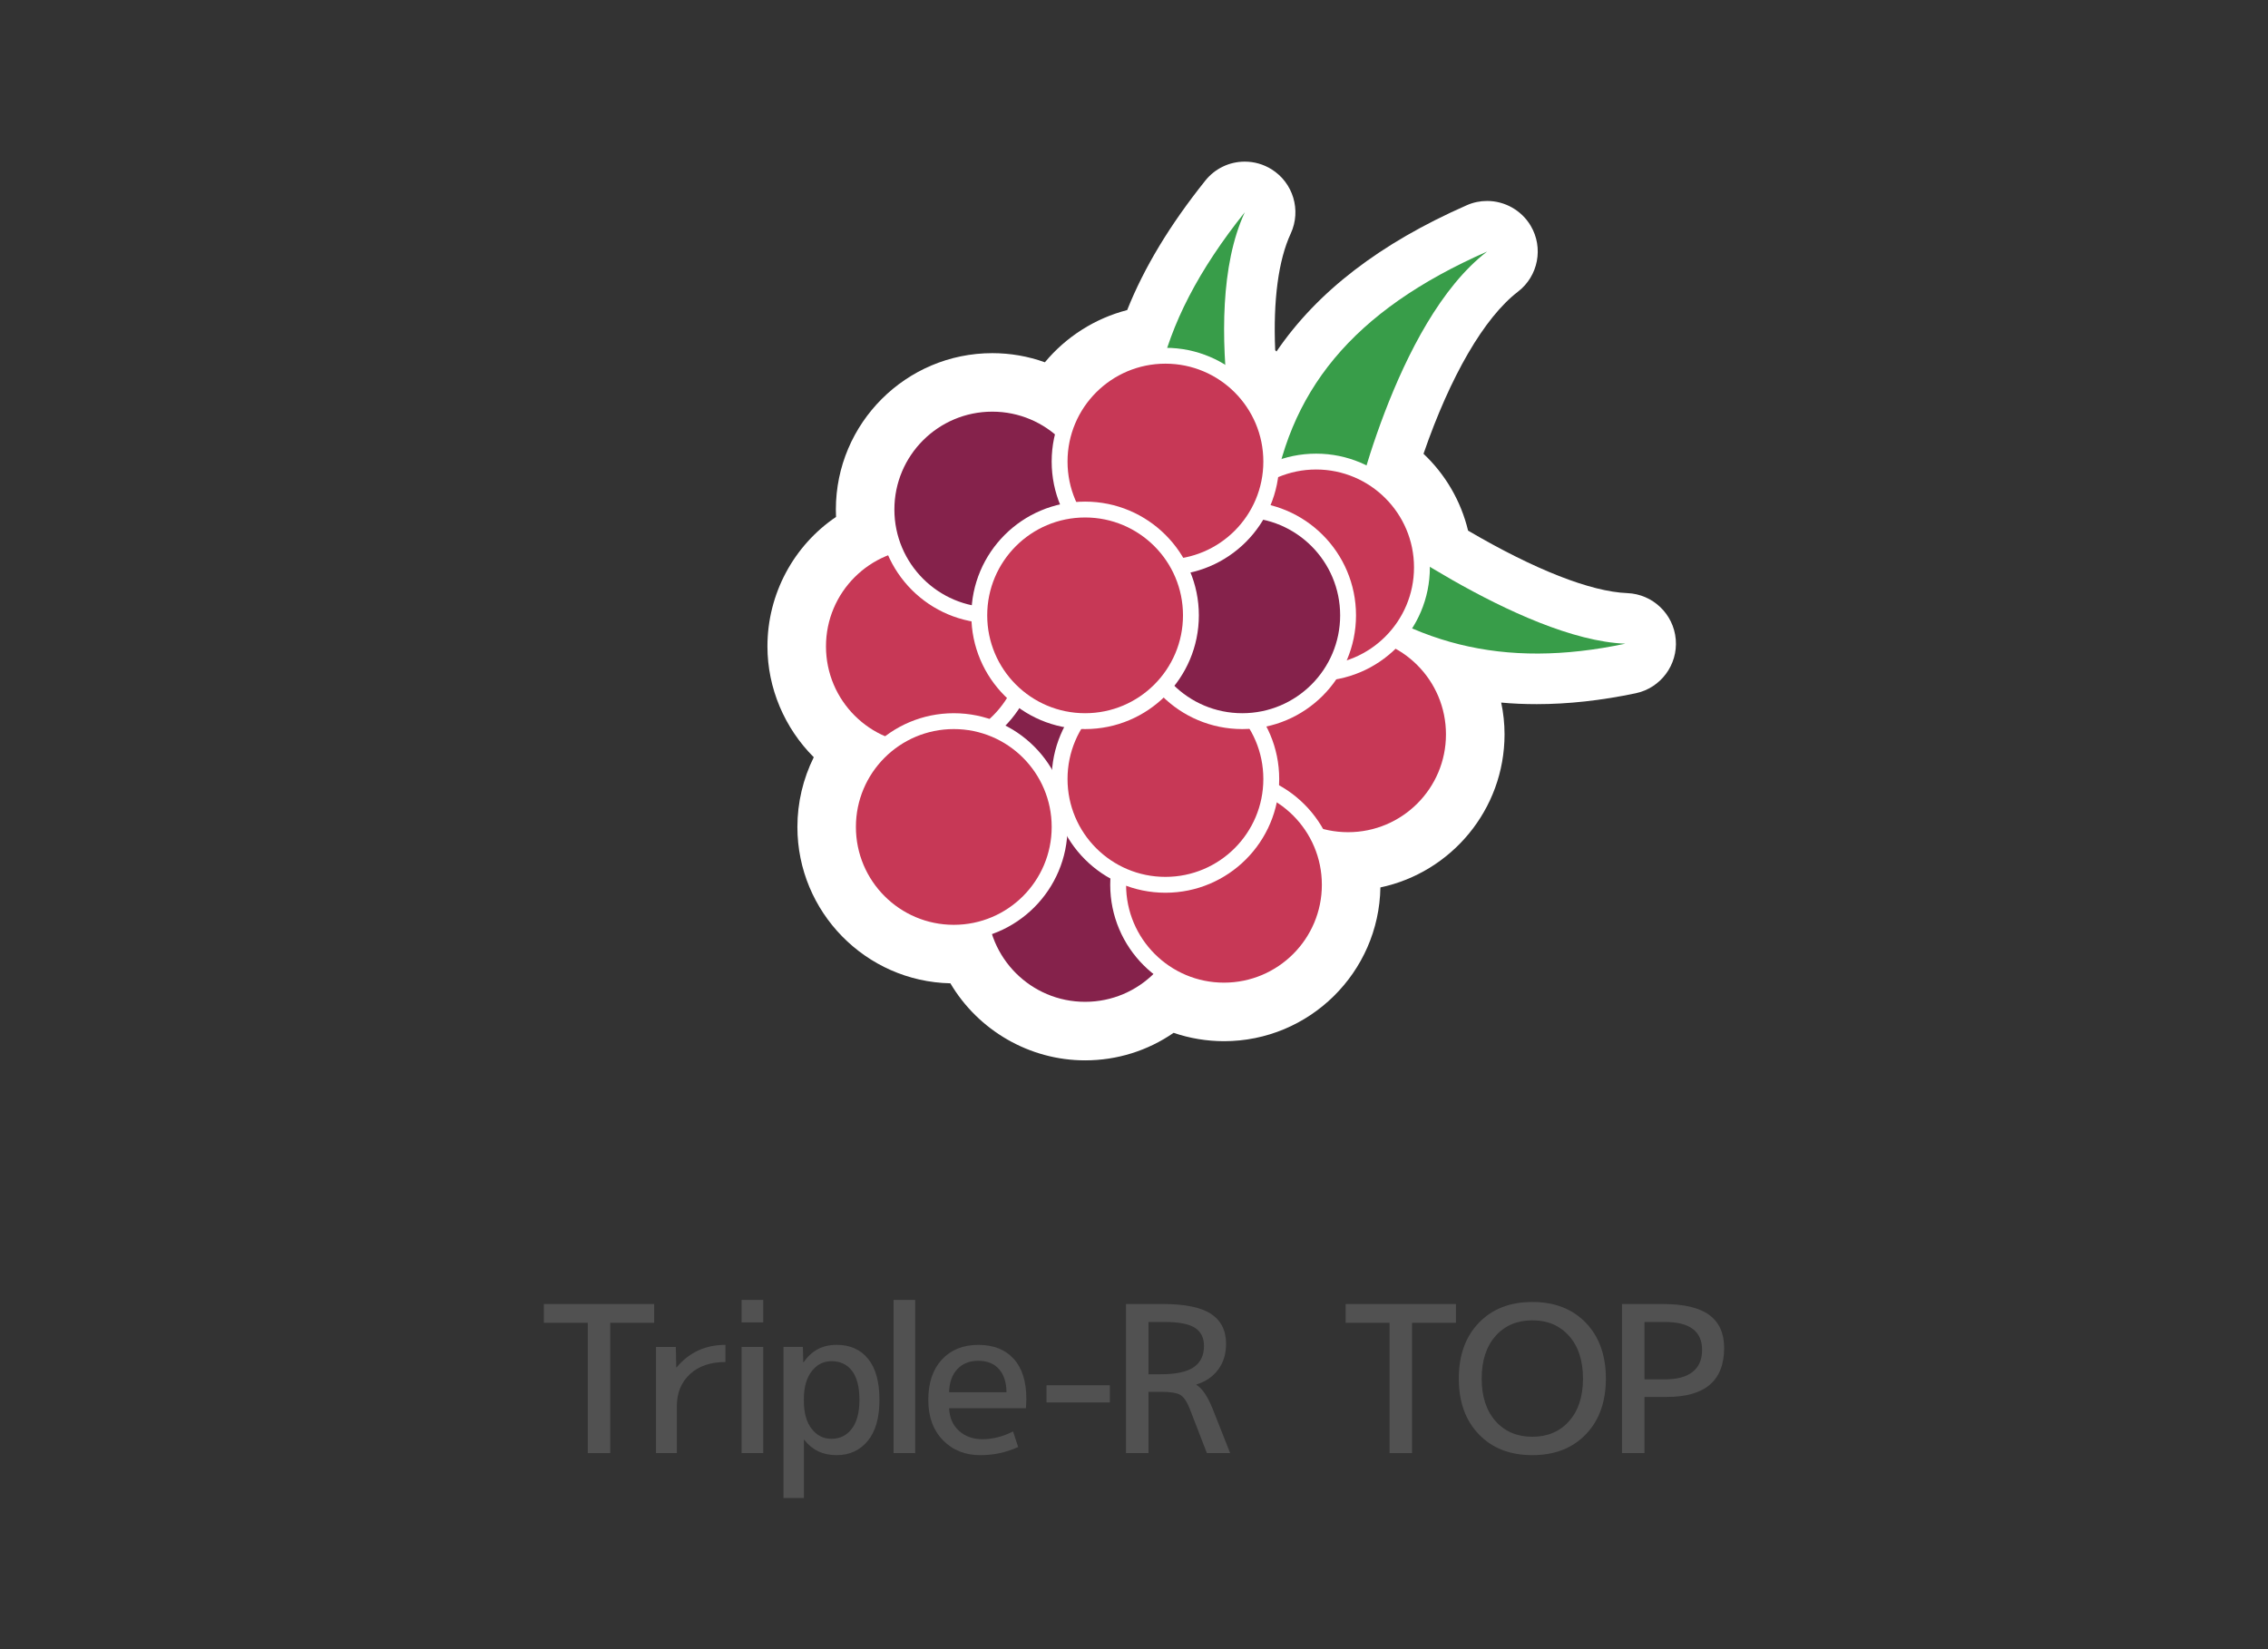 <?xml version="1.0" encoding="utf-8"?>
<!-- Generator: Adobe Illustrator 16.0.3, SVG Export Plug-In . SVG Version: 6.00 Build 0)  -->
<!DOCTYPE svg PUBLIC "-//W3C//DTD SVG 1.1//EN" "http://www.w3.org/Graphics/SVG/1.1/DTD/svg11.dtd">
<svg version="1.1" id="レイヤー_1" xmlns="http://www.w3.org/2000/svg" xmlns:xlink="http://www.w3.org/1999/xlink" x="0px"
	 y="0px" width="143px" height="104px" viewBox="0 0 143 104" enable-background="new 0 0 143 104" xml:space="preserve">
<rect x="0" y="0" width="143" height="104" fill="#333333" stroke="none"/>
<g>
	<g>
		<g>
			<path fill="#515151" d="M34.292,82.234h6.954v1.185h-2.769v8.216h-1.417v-8.216h-2.769V82.234z"/>
			<path fill="#515151" d="M45.74,84.81v1.082c-0.944,0-1.691,0.256-2.24,0.767c-0.55,0.511-0.824,1.183-0.824,2.016v2.961h-1.314
				v-6.696h1.25l0.025,1.288h0.025C43.453,85.282,44.479,84.81,45.74,84.81z"/>
			<path fill="#515151" d="M46.758,83.394v-1.417h1.365v1.417H46.758z M46.758,91.635v-6.696h1.365v6.696H46.758z"/>
			<path fill="#515151" d="M50.673,85.904c0.498-0.729,1.188-1.095,2.073-1.095c0.85,0,1.514,0.295,1.99,0.883
				s0.715,1.453,0.715,2.595c0,1.125-0.247,1.985-0.74,2.582c-0.494,0.597-1.148,0.896-1.965,0.896
				c-0.858,0-1.537-0.322-2.035-0.966h-0.025v3.67h-1.287v-9.53h1.223l0.025,0.966H50.673z M54.188,88.287
				c0-0.816-0.154-1.428-0.464-1.835c-0.309-0.408-0.742-0.612-1.301-0.612c-0.506,0-0.922,0.213-1.248,0.638
				s-0.49,1.007-0.49,1.745v0.129c0,0.747,0.164,1.33,0.49,1.752c0.326,0.42,0.742,0.631,1.248,0.631
				c0.533,0,0.96-0.211,1.281-0.631C54.027,89.682,54.188,89.077,54.188,88.287z"/>
			<path fill="#515151" d="M56.34,91.635v-9.658h1.365v9.658H56.34z"/>
			<path fill="#515151" d="M59.842,88.803c0.026,0.6,0.234,1.077,0.625,1.429c0.391,0.353,0.883,0.528,1.475,0.528
				c0.645,0,1.288-0.163,1.932-0.489l0.322,0.979c-0.746,0.344-1.541,0.516-2.383,0.516c-0.961,0-1.749-0.315-2.363-0.947
				c-0.613-0.631-0.92-1.475-0.92-2.53c0-1.081,0.285-1.932,0.855-2.551c0.571-0.617,1.338-0.927,2.3-0.927
				c0.952,0,1.695,0.292,2.228,0.876c0.533,0.584,0.799,1.43,0.799,2.537c0,0.129-0.009,0.322-0.026,0.58H59.842z M59.842,87.798
				h3.619c-0.008-0.636-0.169-1.125-0.482-1.469c-0.313-0.343-0.745-0.515-1.294-0.515c-0.55,0-0.99,0.174-1.32,0.521
				C60.033,86.684,59.859,87.171,59.842,87.798z"/>
			<path fill="#515151" d="M65.985,88.442v-1.083h3.992v1.083H65.985z"/>
			<path fill="#515151" d="M72.412,87.771v3.863h-1.417v-9.4h2.318c1.399,0,2.415,0.209,3.046,0.625s0.946,1.045,0.946,1.887
				c0,0.635-0.165,1.176-0.496,1.622s-0.788,0.76-1.372,0.94v0.025c0.369,0.224,0.713,0.734,1.031,1.533l1.094,2.768h-1.467
				l-1.07-2.768c-0.18-0.464-0.379-0.763-0.598-0.896c-0.22-0.134-0.634-0.2-1.243-0.2H72.412z M73.441,83.367h-1.029v3.297h0.772
				c0.953,0,1.646-0.147,2.079-0.444c0.434-0.296,0.65-0.744,0.65-1.346c0-0.515-0.191-0.895-0.572-1.14
				C74.959,83.49,74.326,83.367,73.441,83.367z"/>
			<path fill="#515151" d="M84.846,82.234h6.953v1.185h-2.768v8.216h-1.418v-8.216h-2.768V82.234z"/>
			<path fill="#515151" d="M93.242,83.419c0.841-0.875,1.965-1.313,3.373-1.313s2.533,0.438,3.375,1.313
				c0.841,0.876,1.262,2.048,1.262,3.517c0,1.468-0.421,2.64-1.262,3.515c-0.842,0.876-1.967,1.314-3.375,1.314
				s-2.532-0.438-3.373-1.314c-0.842-0.875-1.263-2.047-1.263-3.515C91.979,85.467,92.4,84.295,93.242,83.419z M94.297,89.62
				c0.584,0.657,1.357,0.985,2.318,0.985c0.962,0,1.734-0.328,2.318-0.985s0.876-1.552,0.876-2.685c0-1.134-0.292-2.029-0.876-2.686
				c-0.584-0.657-1.356-0.986-2.318-0.986c-0.961,0-1.734,0.329-2.318,0.986c-0.583,0.656-0.875,1.552-0.875,2.686
				C93.422,88.068,93.714,88.963,94.297,89.62z"/>
			<path fill="#515151" d="M103.686,88.094v3.541h-1.416v-9.4h2.576c1.322,0,2.296,0.229,2.923,0.689
				c0.627,0.459,0.94,1.151,0.94,2.08c0,2.06-1.203,3.09-3.606,3.09H103.686z M103.686,86.986h1.288c0.765,0,1.347-0.156,1.745-0.47
				c0.399-0.313,0.6-0.774,0.6-1.385c0-1.176-0.781-1.765-2.345-1.765h-1.288V86.986z"/>
		</g>
		<g>
			<path fill="#FFFFFF" d="M102.603,37.403c-2.303-0.088-5.846-1.482-10.039-3.941c-0.449-1.861-1.425-3.539-2.81-4.845
				c1.694-4.91,3.832-8.593,5.955-10.223c1.28-0.982,1.625-2.771,0.803-4.157c-0.572-0.965-1.624-1.564-2.746-1.564
				c-0.445,0-0.875,0.088-1.285,0.27c-5.463,2.403-9.421,5.442-11.997,9.224c-0.027-0.028-0.054-0.055-0.081-0.082
				c-0.135-3.149,0.201-5.679,0.98-7.358c0.677-1.466,0.152-3.206-1.217-4.055c-0.506-0.313-1.084-0.479-1.679-0.479
				c-0.979,0-1.887,0.44-2.494,1.201c-2.234,2.796-3.854,5.478-4.923,8.16c-2.025,0.521-3.855,1.686-5.189,3.293
				c-1.059-0.382-2.179-0.576-3.316-0.576c-5.439,0-9.863,4.424-9.863,9.863c0,0.153,0.004,0.308,0.011,0.464
				c-2.671,1.808-4.325,4.859-4.325,8.166c0,2.63,1.083,5.154,2.921,6.989c-0.673,1.357-1.032,2.863-1.032,4.397
				c0,5.366,4.308,9.747,9.646,9.86c1.748,2.96,4.978,4.859,8.494,4.859c2.013,0,3.95-0.609,5.581-1.736
				c1.02,0.348,2.097,0.527,3.176,0.527c5.385,0,9.774-4.334,9.862-9.697c4.466-0.942,7.827-4.913,7.827-9.651
				c0-0.678-0.071-1.35-0.211-2.006c0.734,0.069,1.482,0.099,2.246,0.099c1.968,0,4.068-0.23,6.239-0.687
				c1.574-0.332,2.657-1.791,2.522-3.393C105.523,38.719,104.208,37.466,102.603,37.403z"/>
			<g>
				<path fill="#389D49" d="M85.641,32.762c0,0,10.222,7.575,16.84,7.831c-7.716,1.627-13.725,0.07-19.423-4.759
					C82.465,33.346,85.641,32.762,85.641,32.762z"/>
				<path fill="#389D49" d="M78.774,32.342c0,0-3.384-12.282-0.287-18.959c-5.803,7.261-7.106,13.688-4.53,20.699
					C76.482,35.354,78.774,32.342,78.774,32.342z"/>
				<path fill="#389D49" d="M85.229,32.793c0,0,2.696-12.449,8.536-16.931c-8.507,3.743-12.642,8.834-13.61,16.239
					C81.803,34.399,85.229,32.793,85.229,32.793z"/>
				<g>
					<circle fill="#85224B" stroke="#FFFFFF" stroke-miterlimit="10" cx="66.81" cy="43.661" r="6.672"/>
					<circle fill="#C73856" stroke="#FFFFFF" stroke-miterlimit="10" cx="58.25" cy="40.763" r="6.671"/>
					<path fill="#C73856" stroke="#FFFFFF" stroke-miterlimit="10" d="M91.67,46.311c0,3.685-2.987,6.669-6.672,6.669
						c-3.687,0-6.673-2.985-6.673-6.669c0-3.687,2.986-6.675,6.673-6.675C88.683,39.635,91.67,42.624,91.67,46.311z"/>
					<circle fill="#C73856" stroke="#FFFFFF" stroke-miterlimit="10" cx="82.983" cy="35.78" r="6.672"/>
					<circle fill="#85224B" stroke="#FFFFFF" stroke-miterlimit="10" cx="68.417" cy="57.005" r="6.672"/>
					<circle fill="#C73856" stroke="#FFFFFF" stroke-miterlimit="10" cx="77.173" cy="55.796" r="6.672"/>
					<circle fill="#C73856" stroke="#FFFFFF" stroke-miterlimit="10" cx="60.138" cy="52.149" r="6.672"/>
					<circle fill="#85224B" stroke="#FFFFFF" stroke-miterlimit="10" cx="62.564" cy="32.132" r="6.672"/>
					<circle fill="#C73856" stroke="#FFFFFF" stroke-miterlimit="10" cx="73.482" cy="49.125" r="6.673"/>
					<circle fill="#85224B" stroke="#FFFFFF" stroke-miterlimit="10" cx="78.326" cy="38.805" r="6.672"/>
					<circle fill="#C73856" stroke="#FFFFFF" stroke-miterlimit="10" cx="73.482" cy="29.107" r="6.673"/>
					<circle fill="#C73856" stroke="#FFFFFF" stroke-miterlimit="10" cx="68.417" cy="38.805" r="6.672"/>
				</g>
			</g>
		</g>
	</g>
</g>
</svg>

